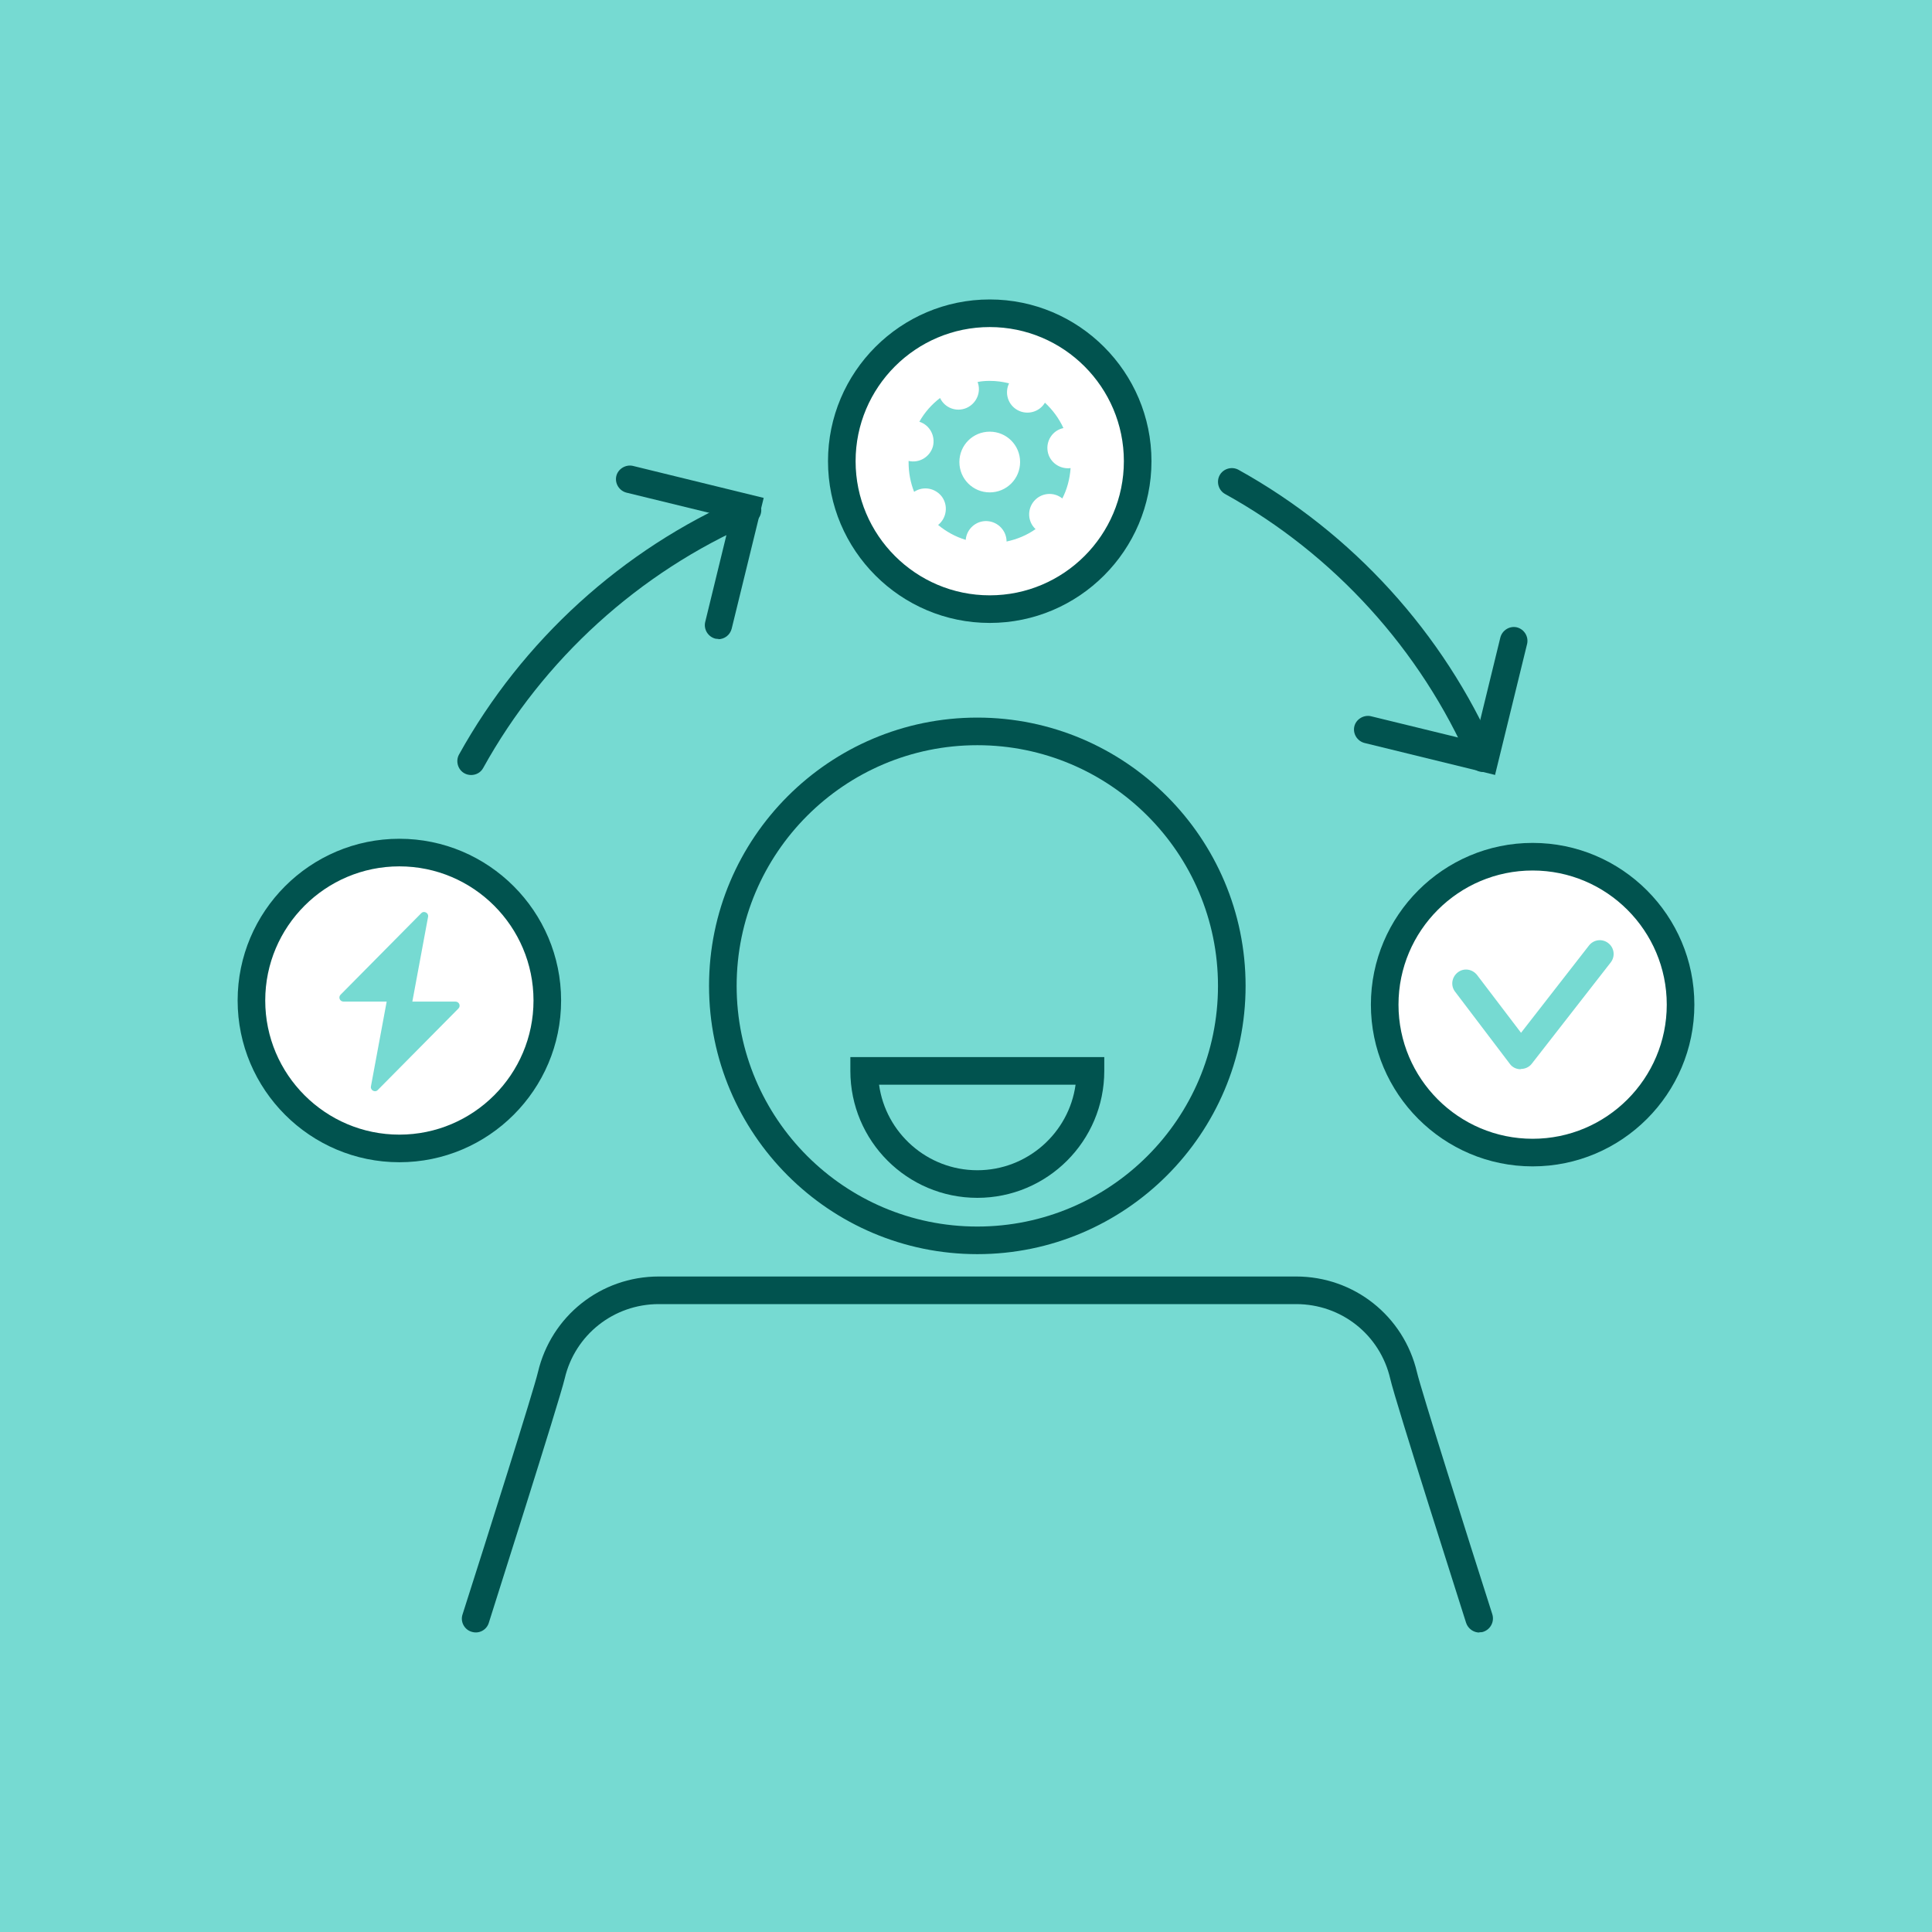 <?xml version="1.0" encoding="UTF-8"?> <svg xmlns="http://www.w3.org/2000/svg" id="Layer_1" data-name="Layer 1" viewBox="0 0 70 70"><defs><style> .cls-1 { fill: #76dad2; } .cls-1, .cls-2, .cls-3 { stroke-width: 0px; } .cls-2 { fill: #01534f; } .cls-3 { fill: #fff; } </style></defs><rect class="cls-1" width="70" height="70"></rect><g><g><path class="cls-2" d="M35.41,45.44c-5.36,0-9.72-4.36-9.72-9.72s4.36-9.72,9.72-9.72,9.72,4.36,9.72,9.72-4.36,9.72-9.72,9.72ZM35.41,27c-4.81,0-8.72,3.91-8.72,8.72s3.91,8.72,8.72,8.72,8.72-3.91,8.72-8.72-3.91-8.72-8.72-8.72Z"></path><path class="cls-2" d="M35.41,43.4c-2.54,0-4.6-2.06-4.6-4.6v-.5h9.2v.5c0,2.54-2.06,4.6-4.6,4.6ZM31.85,39.3c.24,1.75,1.75,3.1,3.56,3.1s3.32-1.35,3.56-3.1h-7.13Z"></path></g><path class="cls-2" d="M53.6,59.15c-.21,0-.41-.14-.48-.35-.1-.33-2.56-8.01-2.75-8.85-.37-1.59-1.77-2.7-3.41-2.7h-23.09c-1.63,0-3.04,1.11-3.41,2.7-.2.84-2.65,8.52-2.75,8.85-.08.26-.36.41-.63.32-.26-.08-.41-.37-.32-.63.88-2.75,2.58-8.13,2.73-8.77.48-2.04,2.28-3.47,4.38-3.47h23.09c2.1,0,3.9,1.43,4.38,3.47.15.64,1.85,6.02,2.73,8.77.08.26-.06.54-.32.63-.05.02-.1.02-.15.02Z"></path><g><g><circle class="cls-3" cx="14.47" cy="36.25" r="5.36"></circle><path class="cls-2" d="M14.47,42.11c-3.23,0-5.86-2.63-5.86-5.86s2.63-5.86,5.86-5.86,5.86,2.63,5.86,5.86-2.63,5.86-5.86,5.86ZM14.47,31.39c-2.68,0-4.86,2.18-4.86,4.86s2.18,4.86,4.86,4.86,4.86-2.18,4.86-4.86-2.18-4.86-4.86-4.86Z"></path></g><path class="cls-1" d="M16.5,36.29h-1.56s.57-3.07.57-3.07c.03-.14-.15-.24-.25-.13l-2.92,2.95c-.09.09-.03.25.11.25h1.56s-.57,3.07-.57,3.07c-.03.14.15.24.25.13l2.92-2.95c.09-.09.03-.25-.11-.25Z"></path></g><g><path class="cls-2" d="M17.07,28.08c-.08,0-.17-.02-.24-.06-.24-.13-.33-.44-.2-.68,2.29-4.13,5.92-7.44,10.25-9.32.25-.11.55,0,.66.26.11.25,0,.55-.26.66-4.12,1.79-7.59,4.94-9.77,8.88-.09.17-.26.26-.44.26Z"></path><path class="cls-2" d="M26.04,23.15s-.08,0-.12-.01c-.27-.07-.43-.34-.37-.6l.92-3.77-3.77-.92c-.27-.07-.43-.34-.37-.6s.34-.43.6-.37l4.74,1.16-1.16,4.74c-.06.23-.26.38-.49.38Z"></path></g><g><path class="cls-2" d="M53.73,27.97c-.19,0-.38-.11-.46-.3-1.79-4.12-4.94-7.59-8.88-9.77-.24-.13-.33-.44-.2-.68s.44-.33.68-.2c4.13,2.29,7.44,5.92,9.32,10.25.11.25,0,.55-.26.66-.07.03-.13.04-.2.04Z"></path><path class="cls-2" d="M54.18,28.08l-4.74-1.16c-.27-.07-.43-.34-.37-.6s.34-.43.6-.37l3.77.92.92-3.77c.07-.27.34-.43.6-.37.27.07.43.34.37.6l-1.16,4.74Z"></path></g><g><g><circle class="cls-3" cx="55.53" cy="36.4" r="5.36"></circle><path class="cls-2" d="M55.53,42.26c-3.23,0-5.86-2.63-5.86-5.86s2.63-5.86,5.86-5.86,5.86,2.63,5.86,5.86-2.63,5.86-5.86,5.86ZM55.53,31.54c-2.68,0-4.86,2.18-4.86,4.86s2.18,4.86,4.86,4.86,4.86-2.18,4.86-4.86-2.18-4.86-4.86-4.86Z"></path></g><path class="cls-1" d="M55.09,38.74h0c-.15,0-.3-.07-.39-.2l-1.98-2.61c-.17-.22-.12-.53.1-.7.22-.17.53-.12.7.1l1.59,2.09,2.46-3.16c.17-.22.48-.26.7-.09.22.17.26.48.09.7l-2.86,3.67c-.09.12-.24.19-.39.19Z"></path></g><g><g><circle class="cls-3" cx="35.86" cy="16.71" r="5.36"></circle><path class="cls-2" d="M35.86,22.57c-3.23,0-5.86-2.63-5.86-5.86s2.63-5.86,5.86-5.86,5.86,2.63,5.86,5.86-2.63,5.86-5.86,5.86ZM35.86,11.85c-2.68,0-4.86,2.18-4.86,4.86s2.18,4.86,4.86,4.86,4.86-2.18,4.86-4.86-2.18-4.86-4.86-4.86Z"></path></g><path class="cls-1" d="M37.96,16.36c-.07-.39.18-.77.57-.85-.16-.35-.39-.66-.67-.92-.2.34-.64.46-.99.27-.35-.19-.48-.62-.31-.97-.23-.06-.46-.09-.7-.09-.15,0-.29.01-.44.04.14.37-.04.78-.4.94-.37.16-.79,0-.96-.36-.3.23-.56.52-.75.86.38.12.59.52.49.9-.11.38-.5.61-.88.52,0,.02,0,.03,0,.05,0,.38.07.74.2,1.07.33-.22.77-.14,1.01.18.23.32.17.77-.14,1.02.29.24.63.43,1,.54.03-.39.37-.7.77-.68.4.02.71.35.71.74.38-.08.74-.23,1.05-.45-.29-.27-.31-.72-.05-1.02.26-.3.71-.34,1.02-.09.17-.33.27-.7.3-1.1-.39.05-.76-.21-.83-.6ZM35.86,17.84c-.61,0-1.1-.49-1.1-1.1s.49-1.1,1.1-1.1,1.1.49,1.1,1.1-.49,1.1-1.1,1.1Z"></path></g></g></svg> 